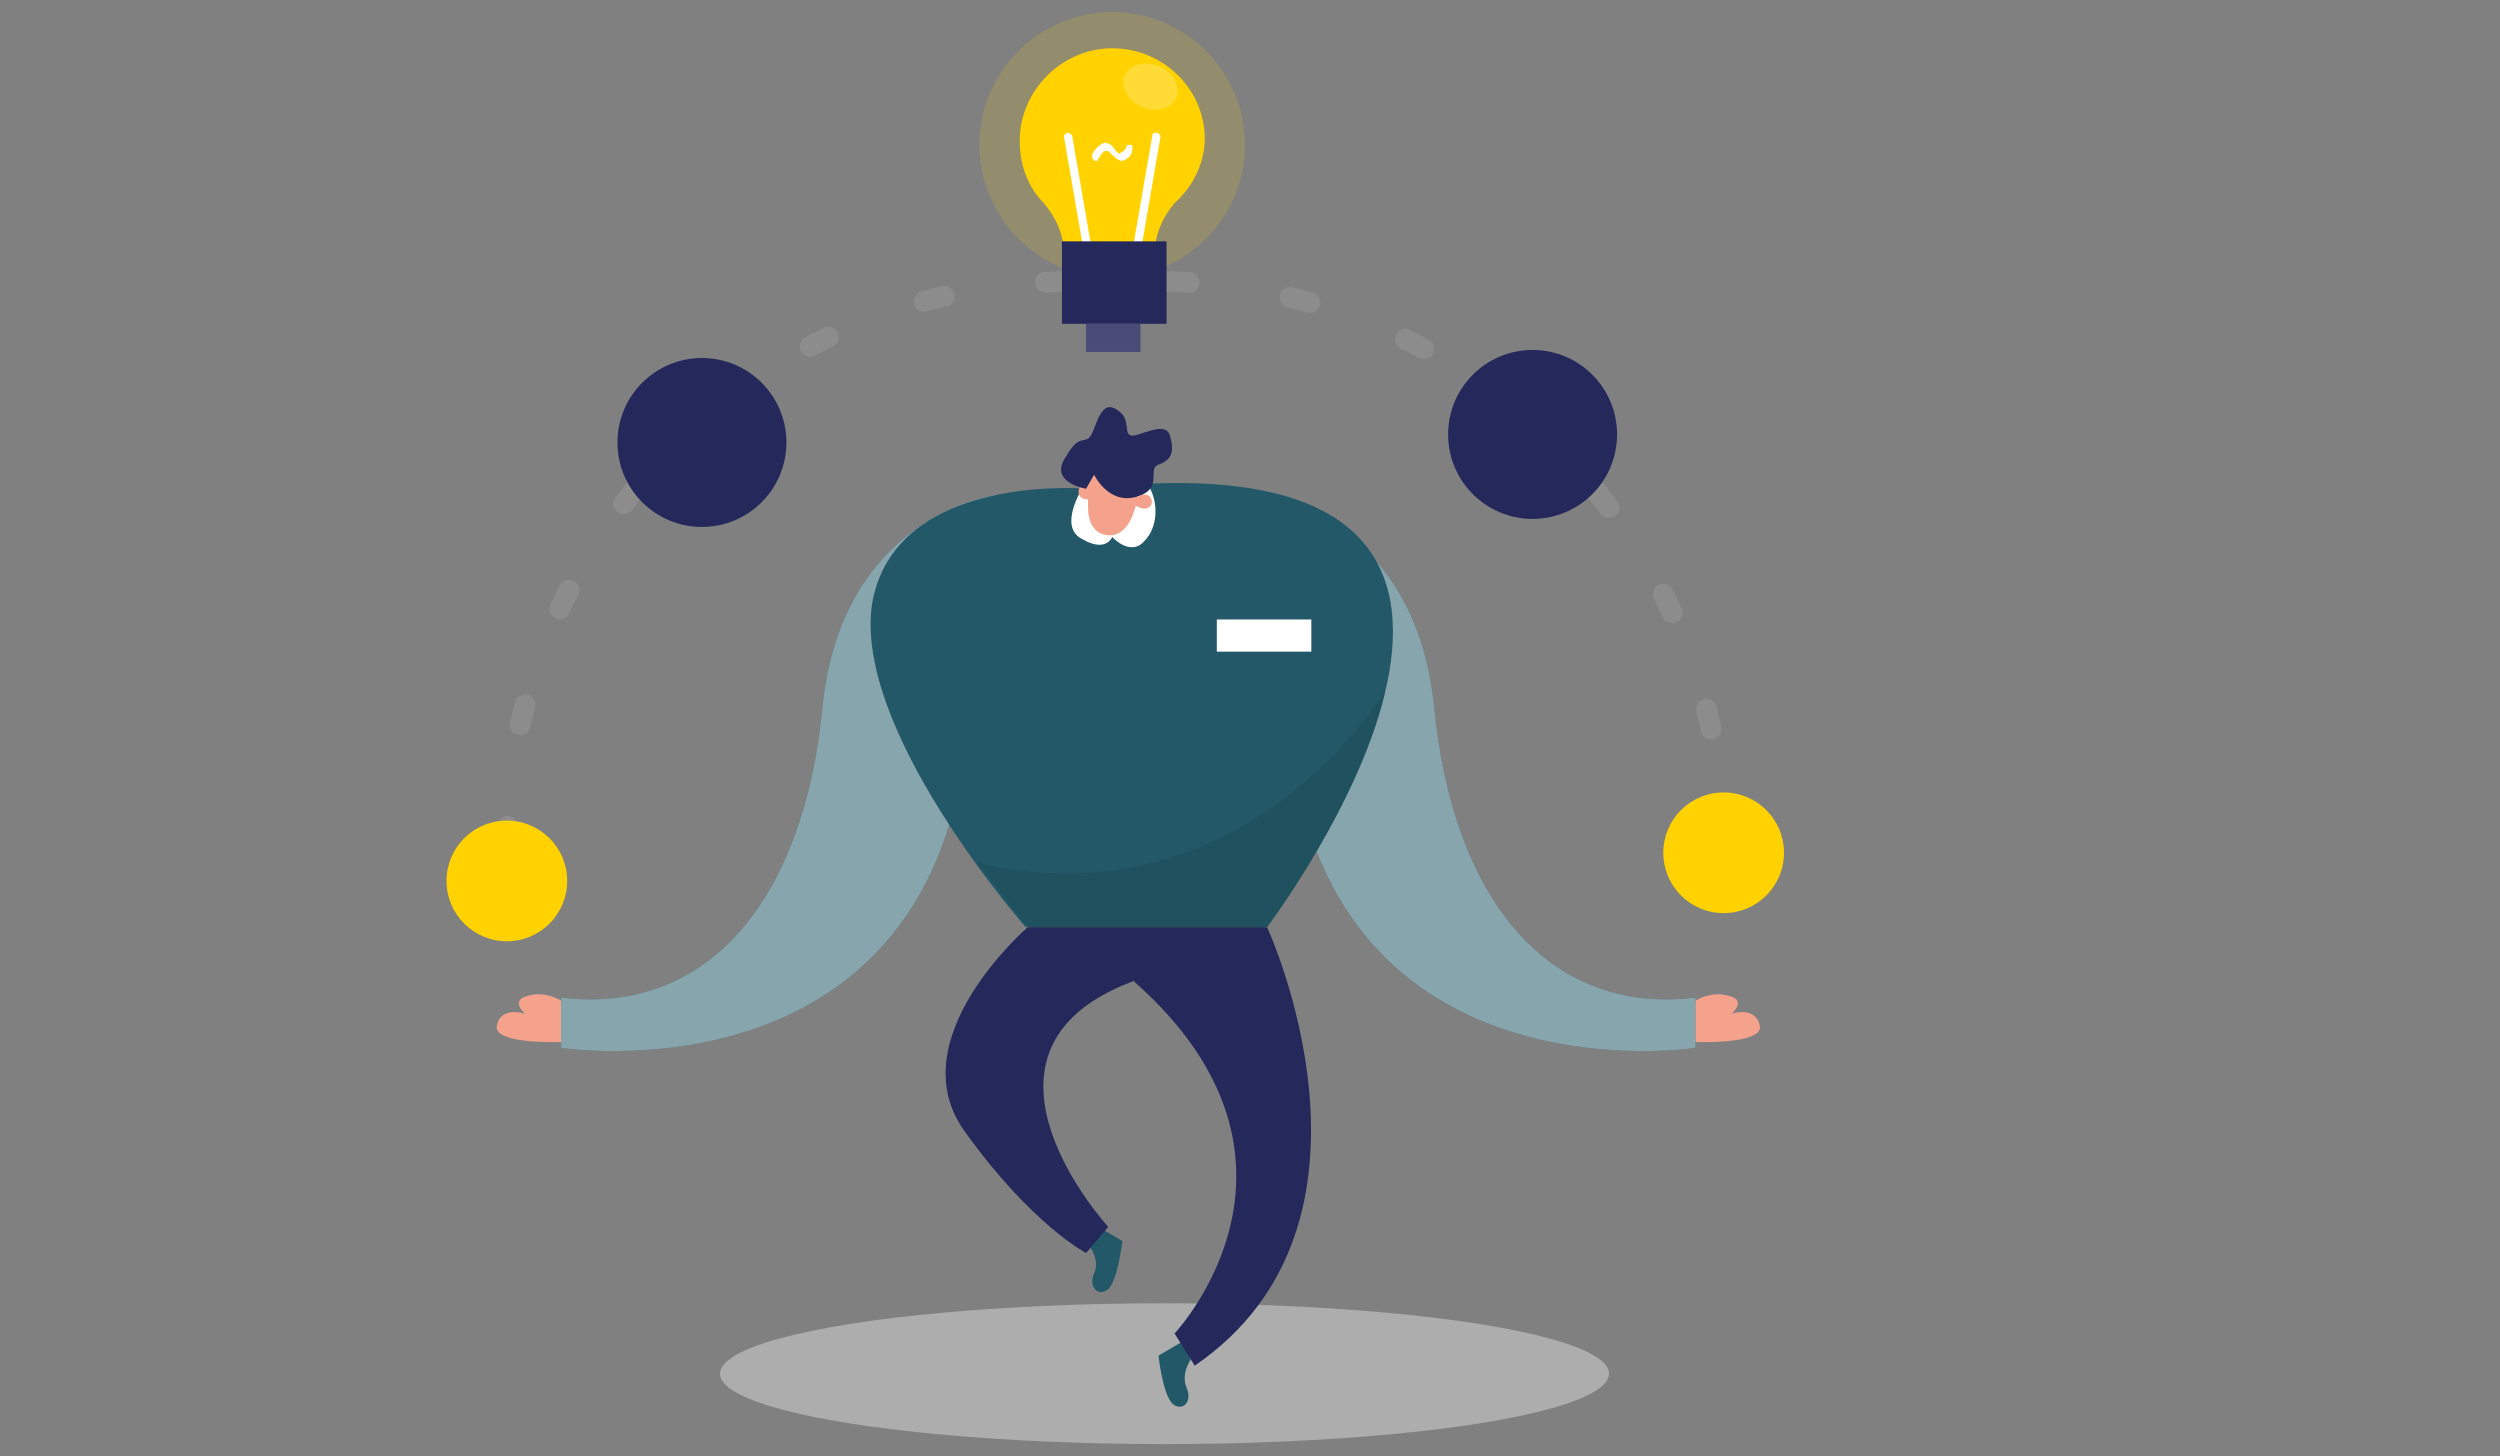 <?xml version="1.0" encoding="utf-8"?>
<!-- Generator: Adobe Illustrator 25.2.0, SVG Export Plug-In . SVG Version: 6.00 Build 0)  -->
<svg version="1.1" id="Layer_1" xmlns:serif="http://www.serif.com/"
	 xmlns="http://www.w3.org/2000/svg" xmlns:xlink="http://www.w3.org/1999/xlink" x="0px" y="0px" viewBox="0 0 124.3 72.4"
	 style="enable-background:new 0 0 124.3 72.4;" xml:space="preserve">
<rect x="0" y="0" width="124.3" height="72.4" fill="#808080" stroke="none"/>
<style type="text/css">
	
		.st0{fill:none;stroke:#A5A5A5;stroke-width:1.034;stroke-linecap:round;stroke-linejoin:round;stroke-miterlimit:2.038;stroke-opacity:0.32;stroke-dasharray:1.019,5.095;}
	.st1{fill:#F4A28C;}
	.st2{fill:#225867;}
	.st3{fill:#FFFFFF;fill-opacity:0.46;}
	.st4{fill-rule:evenodd;clip-rule:evenodd;fill:#E6E6E6;fill-opacity:0.45;}
	.st5{fill-rule:evenodd;clip-rule:evenodd;fill:#FFD200;fill-opacity:0.15;}
	.st6{fill:#FFFFFF;}
	.st7{fill:#24285B;}
	.st8{fill:#FFD200;}
	.st9{fill-rule:evenodd;clip-rule:evenodd;fill:#24285B;}
	.st10{fill-rule:evenodd;clip-rule:evenodd;fill:#FFFFFF;fill-opacity:0.21;}
	.st11{fill-rule:evenodd;clip-rule:evenodd;fill:#FFFFFF;fill-opacity:0.17;}
	.st12{fill-rule:evenodd;clip-rule:evenodd;fill:#FFD200;}
	.st13{fill-rule:evenodd;clip-rule:evenodd;fill:#FFFFFF;}
	.st14{fill-opacity:8.000000e-02;}
</style>
<g>
	<path class="st0" d="M25.2,42.1C25.2,26.7,37.8,14,53.3,14h4.3C73,14,85.7,26.7,85.7,42.1v0.3"/>
	<path class="st1" d="M28.3,50c0,0-1-0.8-2-0.5c-1,0.2-0.2,0.9-0.2,0.9S24.9,50,24.7,51c-0.2,1,3.6,0.8,3.6,0.8V50z"/>
	<path class="st2" d="M49.6,24.6c0,0-7.7,0.9-8.7,10.5c-0.9,9.5-5.6,15.4-13,14.5v2.5c0,0,17.4,2.7,20-14.2L49.6,24.6z"/>
	<path class="st3" d="M49.6,24.6c0,0-7.7,0.9-8.7,10.5c-0.9,9.5-5.6,15.4-13,14.5v2.5c0,0,17.4,2.7,20-14.2L49.6,24.6z"/>
	<path class="st1" d="M83.9,50c0,0,1-0.8,2-0.5c1,0.2,0.2,0.9,0.2,0.9s1.2-0.4,1.4,0.6c0.2,1-3.6,0.8-3.6,0.8V50z"/>
	<path class="st2" d="M62.6,24.6c0,0,7.7,0.9,8.7,10.5c0.9,9.5,5.6,15.4,13,14.5v2.5c0,0-17.4,2.7-20-14.2L62.6,24.6z"/>
	<path class="st3" d="M62.6,24.6c0,0,7.7,0.9,8.7,10.5c0.9,9.5,5.6,15.4,13,14.5v2.5c0,0-17.4,2.7-20-14.2L62.6,24.6z"/>
	<path class="st2" d="M54,24.3c0,0-9.3-0.8-10.6,5.5C42.2,36.1,51,46.1,51,46.1h12C63,46.1,81.9,21.1,54,24.3z"/>
	<ellipse class="st4" cx="57.9" cy="68.3" rx="22.1" ry="3.5"/>
	<circle class="st5" cx="55.3" cy="7.2" r="6.6"/>
	<path class="st2" d="M54.2,62c0,0,0.5,0.7,0.2,1.3c-0.3,0.7,0.2,1.2,0.7,0.8c0.5-0.5,0.7-2.4,0.7-2.4L54.6,61L54.2,62z"/>
	<path class="st2" d="M59.2,67.6c0,0-0.5,0.7-0.2,1.4c0.3,0.7-0.2,1.2-0.7,0.8c-0.5-0.5-0.7-2.4-0.7-2.4l1.2-0.7L59.2,67.6z"/>
	<path class="st6" d="M53.8,24.3c0,0-1.2,1.9,0,2.5c1.2,0.7,1.5-0.1,1.5-0.1s0.9,1,1.6,0.2c0.8-0.8,0.7-2.4-0.1-3.1
		C56,23.1,53.8,24.3,53.8,24.3z"/>
	<path class="st1" d="M54,24.3c0.1,0.3,0.1,0.7,0.1,1c0,0.5,0.2,1.2,0.9,1.3c1.2,0.2,1.5-1.6,1.5-1.6s0.7-1.7-0.5-1.9
		C54.9,22.9,53.8,22.8,54,24.3z"/>
	<path class="st1" d="M56.4,25.1c0,0,0.1-0.6,0.6-0.5S57.3,25.7,56.4,25.1z"/>
	<path class="st1" d="M54.3,24.8c0,0,0.2-0.5-0.3-0.7C53.6,23.9,53.3,25,54.3,24.8z"/>
	<path class="st7" d="M54,24.3c0,0-1.9-0.3-1-1.6c0.8-1.4,1-0.3,1.4-1.4s0.7-1.3,1.3-0.8s0,1.4,0.9,1.1s1.5-0.5,1.6,0.2
		c0.2,0.7,0,1.1-0.6,1.3c-0.6,0.2,0.3,1.2-1.1,1.6c-1.4,0.4-2.1-1.1-2.1-1.1L54,24.3z"/>
	<path class="st7" d="M51.1,46.1c0,0-6.5,5.6-3.1,10.2c3.3,4.6,6,6,6,6l1.1-1.3c0,0-7.7-8.4,0.7-12l7.2-2.9H51.1z"/>
	<path class="st7" d="M63,46.1c0,0,6.8,14.7-3.6,21.8l-1-1.6c0,0,8.4-8.9-2.6-18L63,46.1z"/>
	<path class="st8" d="M59.9,6.9c0-2.5-2.1-4.5-4.6-4.5S50.7,4.5,50.7,7c0,1.2,0.4,2.3,1.2,3.1c0.6,0.7,1,1.6,1,2.5v0.2h4.5v-0.1
		c0-1,0.4-1.9,1-2.6C59.4,9.2,59.9,8,59.9,6.9z"/>
	<path class="st6" d="M54.1,12.7c-0.1,0-0.1-0.1-0.2-0.1l-1-5.8l0,0c0-0.1,0.1-0.2,0.2-0.2c0.1,0,0.1,0.1,0.2,0.1l1,5.8l0,0
		C54.3,12.6,54.2,12.7,54.1,12.7L54.1,12.7z"/>
	<path class="st6" d="M56.5,12.7L56.5,12.7c-0.1,0-0.2-0.1-0.2-0.2l0,0l1-5.8c0-0.1,0.1-0.1,0.2-0.1c0.1,0,0.2,0.1,0.2,0.2l0,0
		l-1,5.8C56.6,12.7,56.6,12.7,56.5,12.7z"/>
	<rect x="52.8" y="12" class="st9" width="5.2" height="4.1"/>
	<path class="st6" d="M55.8,8c-0.2,0-0.4-0.2-0.6-0.4c-0.1-0.1-0.1-0.1-0.2-0.1c-0.2,0-0.3,0.3-0.4,0.4C54.6,8,54.5,8,54.5,8
		c-0.1,0-0.2-0.1-0.2-0.2c0,0,0,0,0-0.1s0.3-0.5,0.6-0.6c0.2,0,0.4,0.1,0.5,0.3c0.1,0.1,0.2,0.3,0.3,0.2c0.1,0,0.3-0.2,0.3-0.3
		c0-0.1,0.1-0.1,0.1-0.1s0,0,0.1,0s0.1,0.1,0.1,0.1s0,0,0,0.1C56.3,7.7,56.1,7.9,55.8,8L55.8,8z"/>
	<g transform="matrix(0.398,-0.917,0.917,0.398,101.845,202.909)">
		
			<ellipse transform="matrix(-1 5.076967e-06 -5.076967e-06 -1 328.964 -240.068)" class="st10" cx="164.5" cy="-120" rx="1.1" ry="1.4"/>
	</g>
	<rect x="54" y="16.1" class="st9" width="2.7" height="1.4"/>
	<rect x="54" y="16.1" class="st11" width="2.7" height="1.4"/>
	<circle class="st12" cx="25.2" cy="43.8" r="3"/>
	<circle class="st12" cx="85.7" cy="42.4" r="3"/>
	<circle class="st9" cx="34.9" cy="22" r="4.2"/>
	<circle class="st9" cx="76.2" cy="21.6" r="4.2"/>
	<rect x="60.5" y="30.8" class="st13" width="4.7" height="1.6"/>
	<path class="st14" d="M68.9,34.3c0,0-6.9,11.7-20.3,8.6l2.5,3.2H63C63,46.1,67.9,39.4,68.9,34.3z"/>
</g>
</svg>
